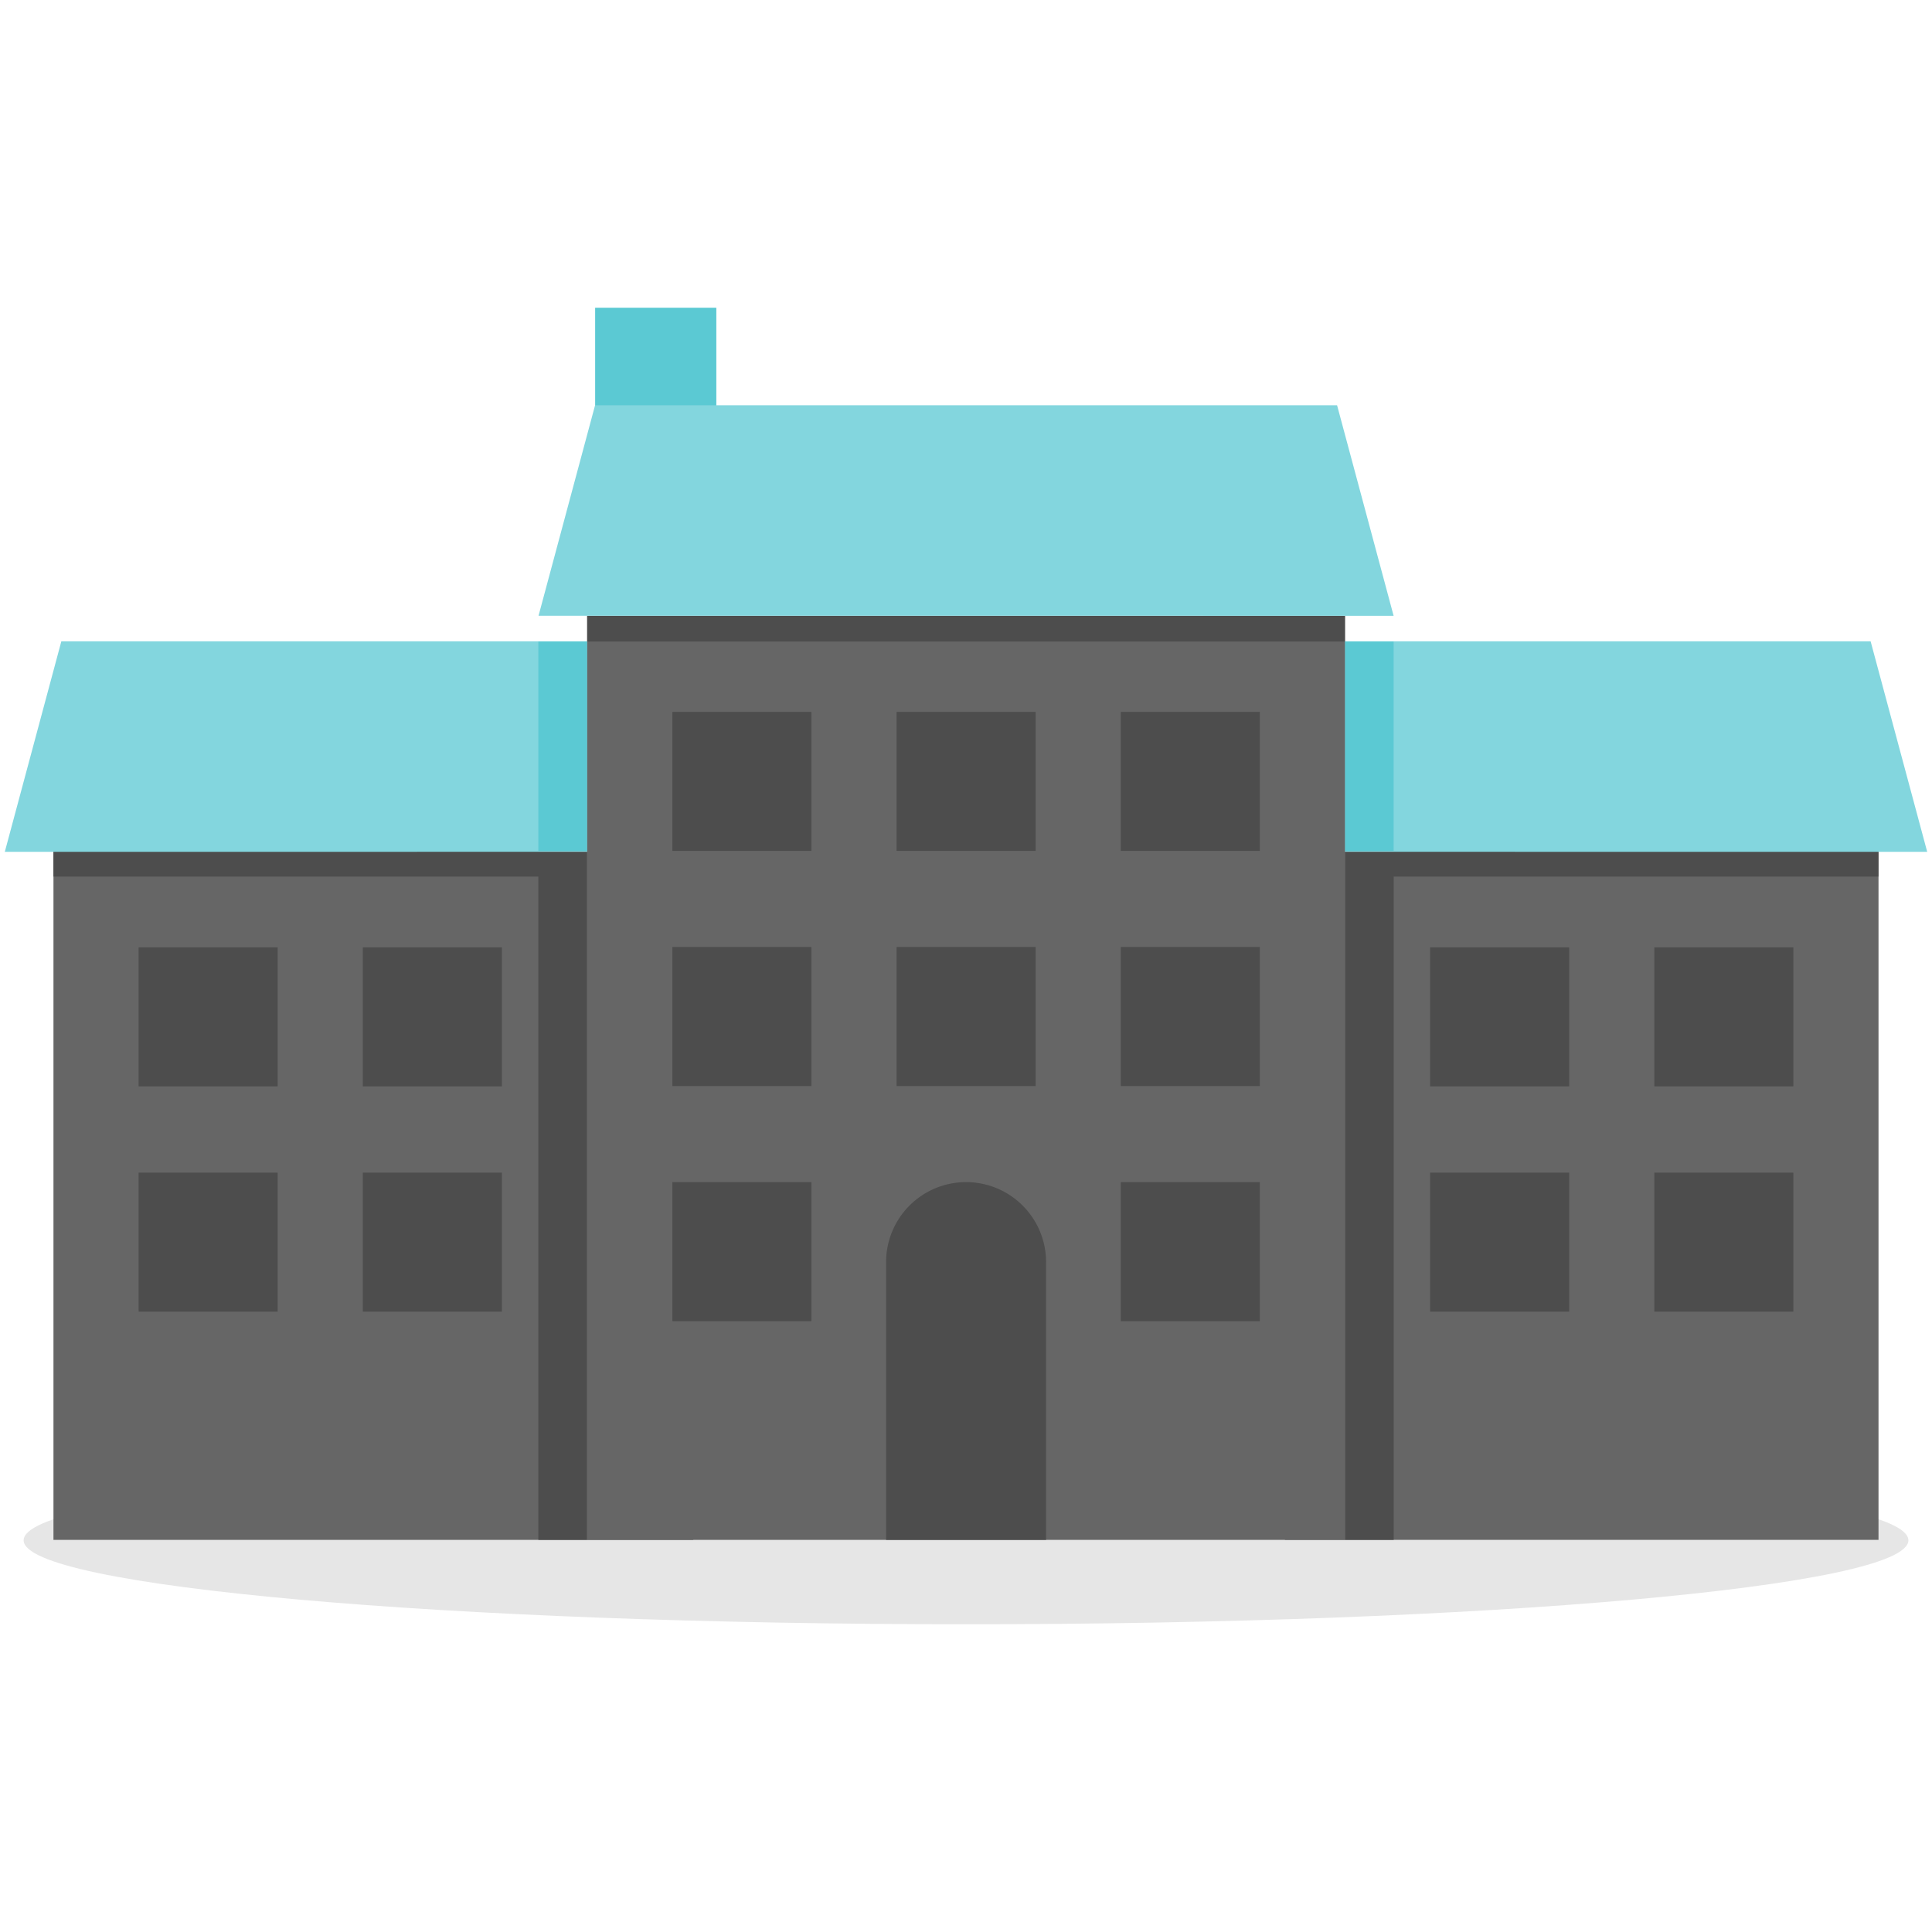 <svg xmlns="http://www.w3.org/2000/svg" width="200.999" height="201" viewBox="0 0 200.999 201"><path d="M198.543 160.25c0 4.816-43.898 8.734-98.045 8.734-54.146 0-98.039-3.918-98.039-8.734 0-4.832 43.893-8.75 98.039-8.75 54.147 0 98.045 3.918 98.045 8.75z" fill="#e6e6e6"/><path fill="#666" d="M5.562 88.527h66.566v71.676H5.562z"/><path fill="#4d4d4d" d="M37.746 98.559h14.467v14.465H37.746zM14.421 98.559h14.465v14.465H14.421zM37.746 121.996h14.467v14.465H37.746zM14.421 121.996h14.465v14.465H14.421z"/><path fill="#4d4d4d" d="M61.074 88.516v71.687h-5.065V91.199H5.56v-2.683z"/><path fill="#83d6de" d="M89.46 88.617l-5.882-21.898H6.382L.5 88.621z"/><path fill="#5bc9d3" d="M56.007 66.742h5.064v21.785h-5.064zM61.917 32.016h12.607V42.5H61.917z"/><path fill="#666" d="M133.676 88.527h61.758v71.676h-61.758z"/><path fill="#4d4d4d" d="M148.785 98.559h14.465v14.465h-14.465zM172.109 98.559h14.465v14.465h-14.465zM148.785 121.996h14.465v14.465h-14.465zM172.109 121.996h14.465v14.465h-14.465z"/><path fill="#4d4d4d" d="M195.426 88.516v2.683h-50.43v69.004h-5.066V88.516z"/><path fill="#83d6de" d="M111.537 88.617l5.883-21.898h77.193l5.887 21.902z"/><path fill="#5bc9d3" d="M139.926 66.742h5.062v21.785h-5.062z"/><path fill="#666" d="M61.089 64.066h78.836v96.137H61.089z"/><path fill="#4d4d4d" d="M69.949 122.984h14.467v14.465H69.949zM116.602 122.984h14.465v14.465h-14.465zM69.949 98.523h14.467v14.465H69.949zM93.275 98.523h14.467v14.465H93.275zM116.602 98.523h14.465v14.465h-14.465zM69.949 74.062h14.467v14.465H69.949zM93.275 74.062h14.467v14.465H93.275zM116.602 74.062h14.465v14.465h-14.465zM61.089 64.066h78.836v2.676H61.089zM100.507 122.984a8.32 8.32 0 0 0-8.32 8.32v28.898h16.643v-28.898a8.323 8.323 0 0 0-8.323-8.32z"/><path fill="#83d6de" d="M56.027 64.062L61.91 42.16h77.195l5.883 21.906z"/><path fill="none" d="M0 0h200.999v201H0z"/></svg>